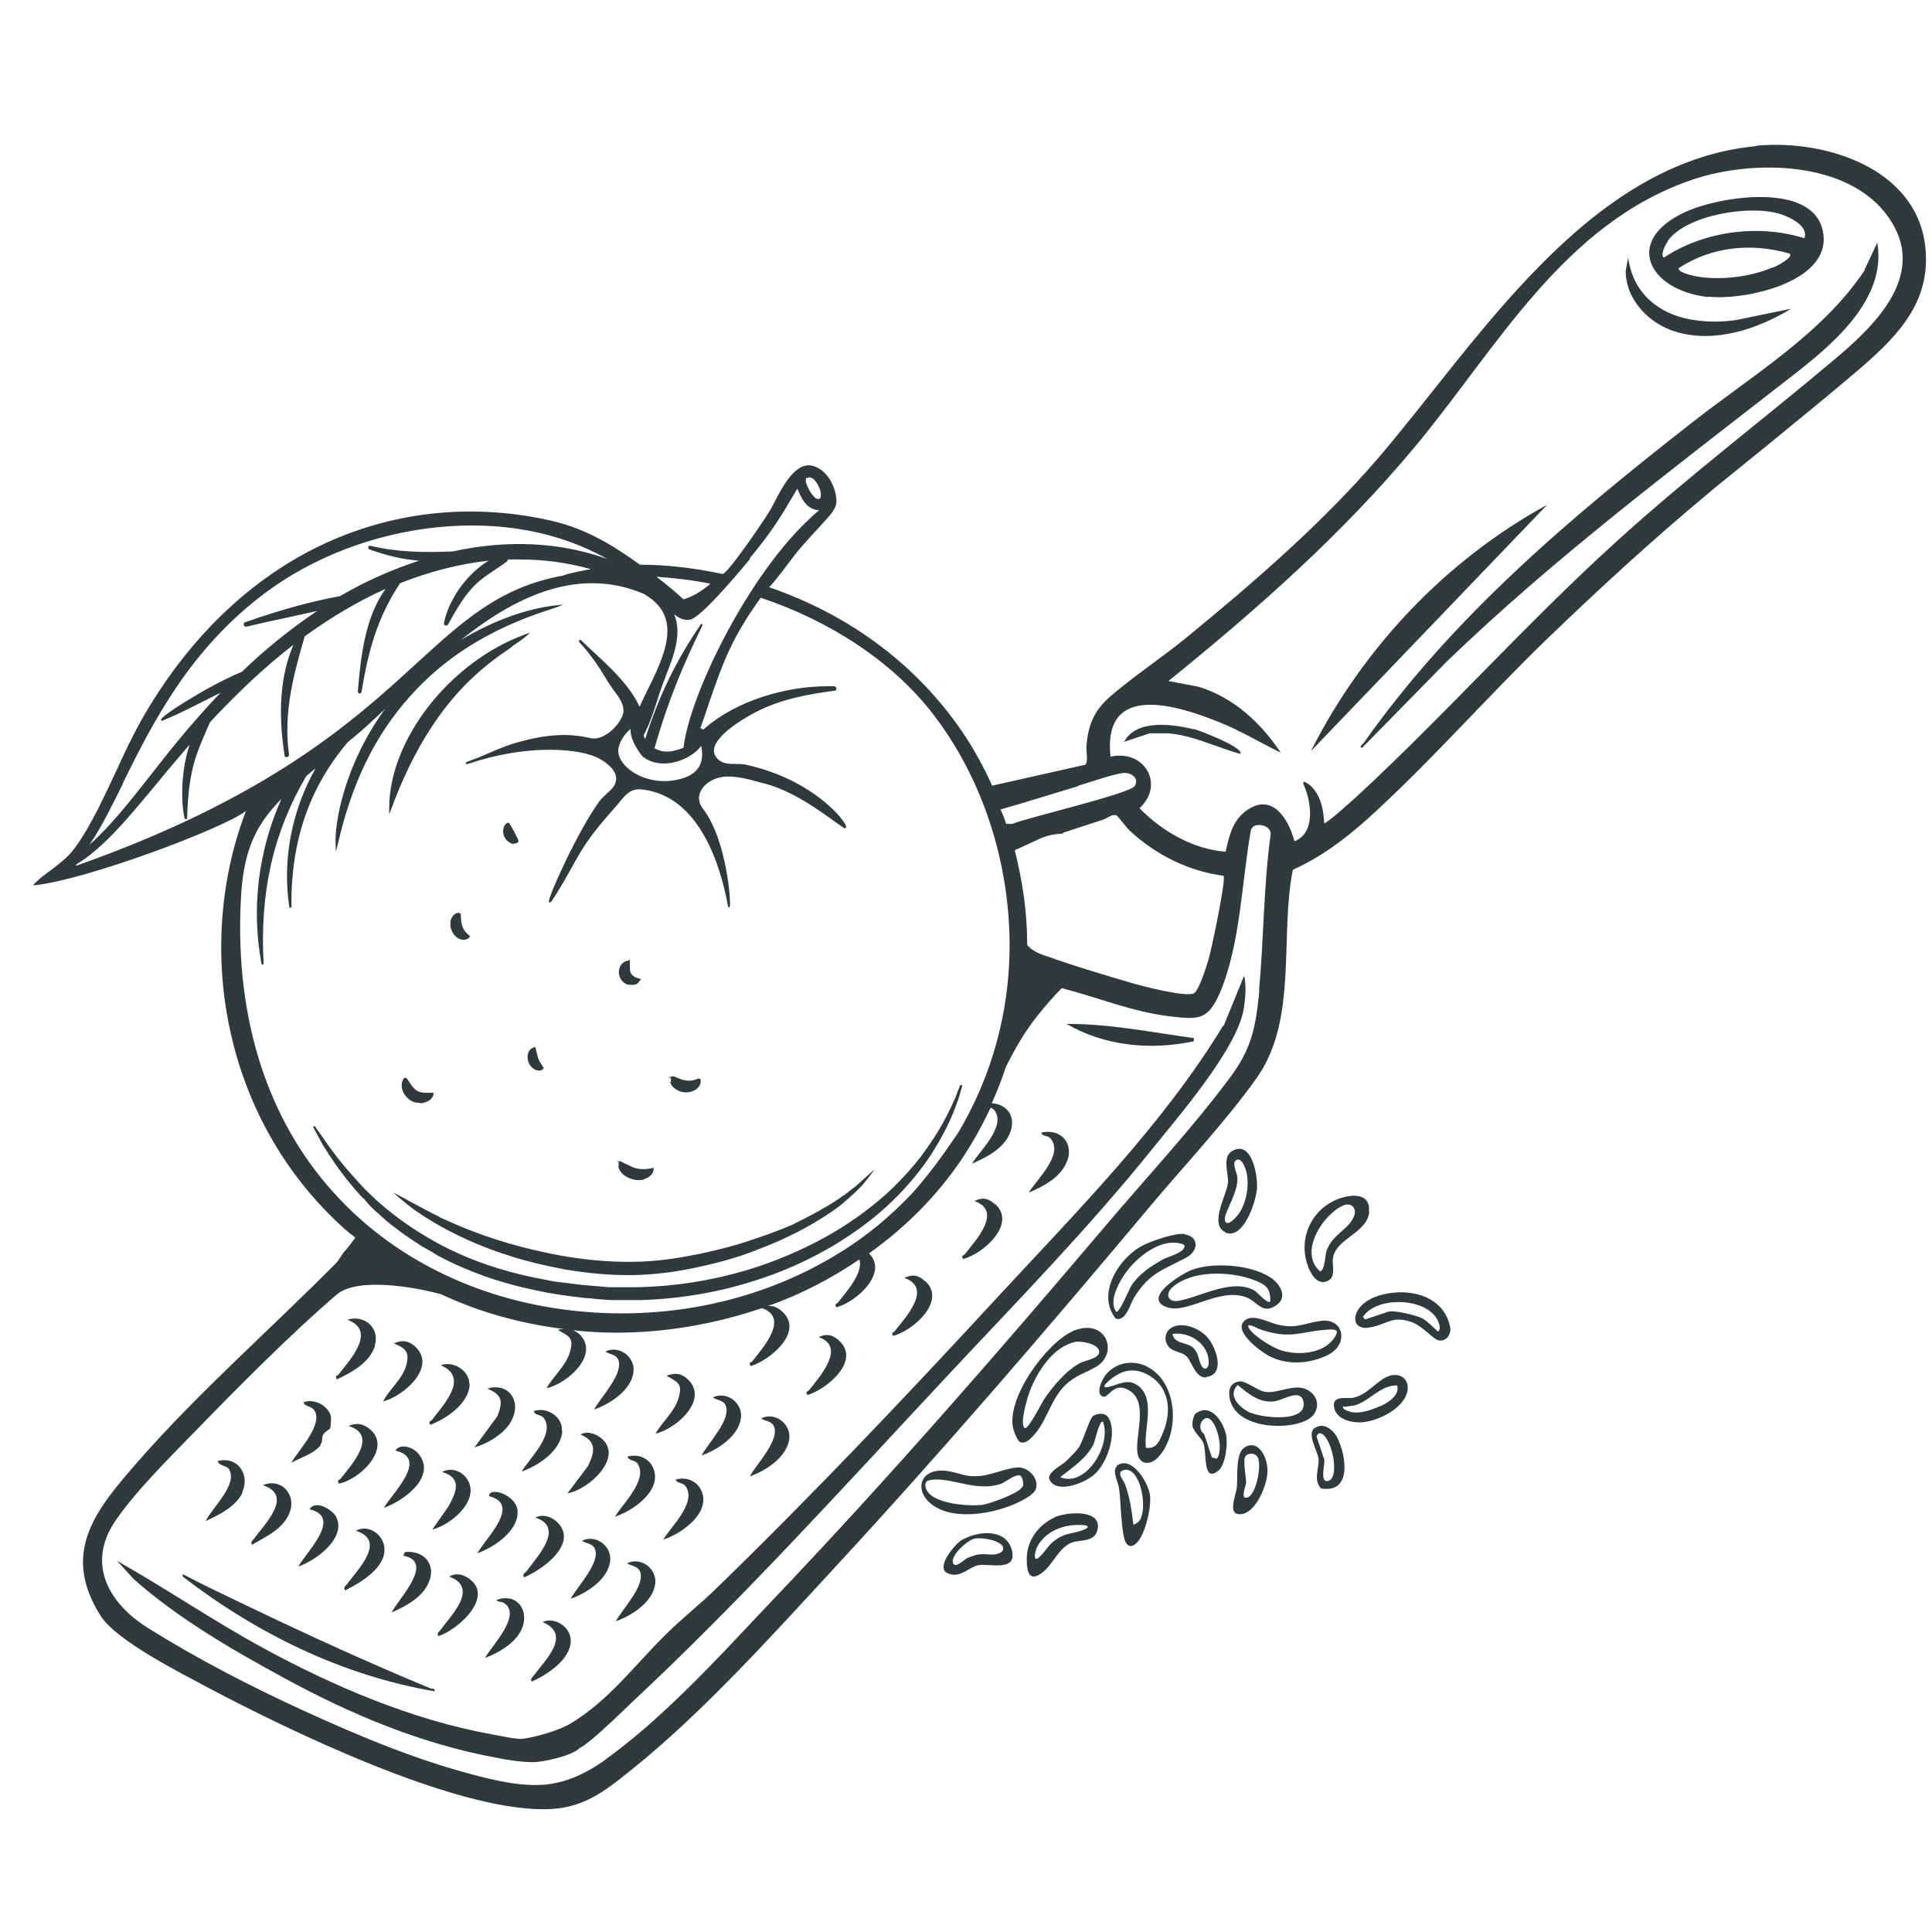 <svg viewBox="0 0 48 48" xmlns="http://www.w3.org/2000/svg" data-name="—ÎÓÈ_1" id="_ÎÓÈ_1">
  <defs>
    <style>
      .cls-1 {
        fill: #2e3a3c;
      }
    </style>
  </defs>
  <path d="M13.38,26.6s.02,0,.02,0c.04,0,.08-.02.1-.05.02-.02,0-.03-.02-.06l-.02-.03c-.07-.11-.09-.16-.11-.24,0-.03-.02-.07-.03-.11,0,0,0-.01,0-.02,0-.02-.01-.04-.02-.06l-.02-.04v.03s-.07.02-.09.04c-.05.04-.12.16-.06.33.06.15.18.21.27.21Z" class="cls-1"></path>
  <path d="M15.62,24.46s.06.01.09.01c.04,0,.09-.01.12-.03h0s.06-.05.07-.09h.04s-.05-.04-.05-.04t-.02,0s-.05-.02-.06-.02c-.17-.07-.16-.18-.16-.28,0-.04,0-.07,0-.11v-.06s-.04.03-.04.03c-.04,0-.07.01-.1.03-.11.06-.18.23-.1.4.04.08.11.14.2.17Z" class="cls-1"></path>
  <path d="M11.43,22.71h0s0-.02,0-.02c0-.01-.01-.01-.02-.01h0s-.01,0-.02,0h-.03,0s-.04.02-.06.03c-.07.05-.12.15-.11.26,0,.14.08.27.19.34.05.03.1.04.14.04.09,0,.14-.06.15-.07.01-.02,0-.03-.02-.05-.01,0-.03-.02-.05-.04-.12-.12-.14-.25-.15-.41,0-.04,0-.07,0-.08Z" class="cls-1"></path>
  <path d="M16.65,26.88c.02.09.1.17.21.22.06.03.13.04.19.04.08,0,.15-.02.22-.06.19-.12.13-.27.13-.27h0s0-.01,0-.01c-.01,0-.02,0-.05,0-.01,0-.04.01-.06.02-.21.07-.35,0-.46-.04-.04-.02-.08-.04-.12-.04h0s-.11.04-.11.04h.07s0,.07,0,.1Z" class="cls-1"></path>
  <path d="M10.43,27.41c.09,0,.16-.03.22-.06.08-.05.12-.12.12-.18v-.02s-.02,0-.02,0c-.01,0-.03,0-.08,0-.01,0-.02,0-.03,0-.27.01-.34-.07-.46-.25l-.02-.03s-.05-.08-.07-.09h-.02s-.02,0-.02,0c-.05.04-.07.11-.07.2,0,.11.07.26.22.36.08.05.16.06.23.06Z" class="cls-1"></path>
  <path d="M15.36,28.99c.03.1.11.2.23.26.08.04.18.07.27.07.06,0,.11,0,.16-.03h0c.22-.08.22-.23.22-.24v-.03h-.03s-.23.06-.43,0c-.1-.03-.34-.16-.37-.17h0s-.08,0-.08,0l.04.02s0,.07,0,.11Z" class="cls-1"></path>
  <path d="M12.75,20.96s.01,0,.02,0c.05,0,.09-.02.11-.05h0s0-.02,0-.02c0-.03-.19-.4-.24-.45h0s-.01,0-.01,0c-.04,0-.08.04-.1.08-.04.08-.04.18,0,.27.06.12.16.17.23.18Z" class="cls-1"></path>
  <path d="M12.72,16.06c.15-.1.28-.19.36-.26l.09-.08-.12.04c-1.87.68-3.39,2.62-3.38,4.33v.14l.05-.13c.98-2.66,2.3-3.55,3-4.03Z" class="cls-1"></path>
  <path d="M9.01,29.75s.05.05.07.08c.02.02.05.05.07.08.05.05.09.1.15.15.03.03.06.06.1.09.13.12.27.25.43.36.16.13.34.25.54.38l.12.08.11.06c.09.05.18.1.27.16.09.05.17.09.27.14.05.02.1.05.15.07.62.29,1.3.51,2.03.66.36.08.77.14,1.23.19.08,0,.15.01.23.02.14.01.29.03.44.03h.04c.09,0,.18,0,.27,0,.06,0,.13,0,.19,0,.07,0,.14,0,.21,0,.93-.03,1.86-.18,2.75-.46.72-.22,1.42-.53,2.07-.92.54-.33,1.02-.69,1.42-1.08.33-.32.62-.66.88-1.03.43-.64.62-1.11.73-1.42.04-.1.06-.19.08-.25,0-.03.02-.05.02-.07l.03-.1-.05-.02-.09.23h0c-.02.06-.05.13-.08.19-.13.29-.35.75-.8,1.35-.27.35-.57.67-.9.97-.43.38-.91.72-1.42,1.01-.64.36-1.33.65-2.03.86-.88.26-1.78.4-2.69.42-.08,0-.16,0-.24,0-.04,0-.08,0-.13,0-.08,0-.17,0-.25,0h-.11s-.69-.06-.69-.06c-.16-.02-.32-.04-.48-.06l-.17-.02-.61-.12c-.73-.16-1.41-.39-2.02-.69-.48-.24-.94-.52-1.39-.87-.05-.04-.1-.08-.15-.12-.13-.11-.25-.21-.35-.31l-.21-.2-.18-.2c-.46-.5-.7-.85-.85-1.07-.15-.21-.2-.28-.2-.29l-.04.03.21.39.04.07c.17.27.42.67.87,1.18.04.04.08.09.12.13Z" class="cls-1"></path>
  <path d="M10.93,30.24c-.06-.03-.11-.06-.16-.08-.12-.06-.23-.12-.32-.17l-.17-.09s-.09-.05-.13-.07c-.14-.08-.2-.11-.2-.11l-.18-.09.15.13s.06.05.22.18c.24.19.51.36.83.54.54.3,1.11.54,1.75.74.41.13.85.23,1.32.32.54.09,1.06.14,1.57.14.03,0,.06,0,.1,0,.56-.01,1.13-.08,1.77-.23.5-.11.97-.25,1.38-.42.67-.25,1.26-.56,1.78-.91.1-.07.19-.13.27-.2.03-.02.05-.04.07-.06.05-.04.1-.08.14-.12.04-.04.07-.07.11-.1.07-.07.13-.13.18-.18.13-.15.18-.22.18-.22l.14-.19-.18.16s-.06.06-.21.19c-.04.04-.1.09-.17.14-.04.03-.09.07-.14.11-.03.02-.07.05-.1.07-.11.08-.25.17-.4.26-.02.01-.04.02-.06.03-.03.02-.07.04-.1.06l-.18.1c-.11.06-.24.12-.37.19l-.14.07-.12.05c-.08.03-.16.07-.25.1l-.27.1-.29.1c-.43.15-.88.27-1.36.37-.45.09-1.04.2-1.72.2h-.05c-.54,0-1.08-.05-1.66-.15-.44-.08-.87-.18-1.33-.31-.81-.24-1.36-.49-1.71-.65Z" class="cls-1"></path>
  <path d="M43.63,3.63c-4.2.4-6.9,4.84-9.38,7.74-1.39,1.62-3.1,3.1-4.76,4.46-.61.5-1.31.96-1.89,1.46-.43.37-.57.73-.61,1.28,0,.11.05.37-.03.43l-2.31.52c-.21-.47-.46-.92-.75-1.35-1.13-1.65-2.78-2.89-4.79-3.58.07-.07.22-.25.58-.73.1-.13.18-.23.21-.26.19-.22.35-.39.47-.52.3-.33.42-.45.41-.66-.02-.35-.24-.76-.6-.85-.03,0-.06-.01-.09-.01-.37,0-.66.55-.85.92-.05.1-.1.19-.14.25-.24.38-1.03,1.53-1.15,1.53h0c-.7-.15-1.39-.23-2.05-.23-.49-.35-1.23-.87-2.19-1.09-1.92-.44-3.85-.25-5.59.54-1.87.85-3.47,2.39-4.63,4.45-.22.4-.42.82-.6,1.22-.15.32-.3.64-.46.96-.18.34-.37.7-.62,1.02-.15.19-.33.32-.52.47-.14.1-.29.21-.42.34l-.05.05h.07c1.27-.14,4.62-1.39,5.22-1.84-.66,1.72-.79,3.68-.38,5.51.43,1.92,1.42,3.61,2.84,4.88.08.07.17.14.26.21-.1.12-.18.25-.29.36,0,.01-.15.22-.17.25-1.64,1.66-3.41,3.2-4.95,4.96-1.03,1.18-1.93,2.25-.91,3.84.4.61,1.97,1.4,2.66,1.77,2.04,1.08,6.08,3.03,8.34,3.02.96,0,1.48-.42,2.19-.99,1.76-1.41,3.54-3.39,5.08-5.06,2.67-2.89,5.28-5.93,7.81-8.95.84-1,1.9-2.13,2.64-3.18,1.02-1.45.56-3.51.89-5.16.7-.32,1.28-.75,1.85-1.26,1.53-1.38,2.97-3.03,4.47-4.48,1.32-1.27,2.67-2.51,4.07-3.67l.08-.07s2.4-1.93,3.57-2.93c.87-.75,1.71-1.55,1.69-2.79-.02-2.15-2.4-2.96-4.21-2.79ZM26.79,19.52c.31-.09.78-.26,1.08-.31.22-.04.45.12.32.32-.12.19-2.73.8-3.04.94-.01,0-.08,0-.15,0-.04-.12-.09-.24-.14-.36.51-.14,1.59-.48,1.93-.58ZM25.2,21.13c.17-.08.63-.29.63-.29.17-.08.36-.12.58-.13,0,0,0-.01,0-.02.34-.11.67-.22,1.01-.33.09-.03.22-.15.32-.1.05.03.25.31.33.38.65.6,1.45,1,2.33,1.12.06.12-.3,1.82-.37,2.06-.05.17-.24.79-.37.86-.2.1-1.28-.18-1.55-.26-.22-.06-1.56-.46-2.06-.65-.15-.04-.29-.1-.41-.18,0,0,0,0,0,0-.05-.03-.08-.08-.12-.11,0,0,0-.02,0-.03,0-.8-.12-1.58-.31-2.33ZM20.05,11.88s.04-.02.06-.02c.04,0,.08.02.12.06.12.12.2.36.15.45,0,.01-.03.04-.09.02-.07-.02-.24-.26-.27-.43,0-.05,0-.08.02-.09ZM18.62,13.88c.6-.73.77-1.03,1.19-1.74.11.26.22.51.54.54-.08.06-.21.18-.31.28-1.45,1.38-2.89,4.24-3.06,5.62-.25.09-.47.15-.72.01.34-1.19.72-2.09,1.2-3.07l-.04-.02c-.62.9-1.06,1.81-1.39,2.86-.02-.03-.03-.06-.04-.09.15-.28.25-.59.35-.9.02-.07.04-.14.07-.21.04-.13.09-.25.14-.39.19-.48.4-1.03.2-1.51.13.11.29.18.44.12.32-.14,1.26-1.27,1.45-1.5ZM19.05,14.59h0s0,0,0,0h0ZM15.99,18.81c.17.14.43.19.71.14.3-.06.58-.22.72-.42.09.42-.07.69-.47.81-.56.17-1.09-.01-1.37-.27-.17-.16-.25-.34-.21-.5.04-.17.16-.35.3-.46,0,0,0,.01,0,.02-.03.22.23.61.32.69ZM15.77,18.02s0,0,0,0c0,0,0,0,0,0h0ZM16.62,15.09h0s0,0,0,0c0,0,0,0,0,0ZM17.64,14.51c-.23.2-.45.32-.66.38-.19-.18-.4-.35-.67-.56.44.03.88.08,1.33.17ZM3.05,19.46c.73-1.47,1.64-3.31,3.54-4.73,1.19-.89,2.71-1.47,4.27-1.63,1.57-.16,3.03.11,4.23.79-1.15-.42-2.48-.49-3.84-.19-.74.03-1.37.02-2.05-.14-.02,0-.05,0-.05.03,0,.02,0,.05.03.06.41.15.83.25,1.23.28-.67.22-1.33.51-1.96.88-.71.13-1.48.34-2.36.65-.03,0-.04.04-.03.07,0,.03.03.04.06.04.34-.08.69-.16,1.03-.23.24-.05.49-.11.73-.16-.63.42-1.28.94-1.87,1.51-.53.22-1.07.54-1.35.71-.26.16-.68.43-.66.49.01.03.05.02.07,0,.29-.12.48-.21.99-.47.12-.06.26-.13.42-.21-.69.72-1.25,1.42-1.74,2.05-.54.69-1.02,1.29-1.52,1.73.28-.4.54-.93.84-1.53ZM1.89,21.48c.68-.41,1.28-1.14,2.02-2.03.25-.31.52-.62.8-.95-.29.88-.16,1.8-.11,1.85h.01s.02,0,.02,0c.02,0,.02-.03.02-.05.03-1.13.23-1.57.43-2.04.04-.1.09-.21.14-.32.69-.74,1.38-1.39,2.07-1.92-.32.74-.39,1.66-.22,2.75,0,.03.03.05.06.04.03,0,.05-.03.05-.06-.15-1.08.14-2.07.39-2.94.65-.47,1.32-.87,2.01-1.18-.52.71-.62,1.73-.69,2.55,0,.02.01.04.04.05.02,0,.04-.01.05-.03.17-1.03.39-1.85.96-2.71.73-.29,1.47-.48,2.2-.56-.53.32-.99.95-1.11,1.55,0,.03,0,.05.04.06.02,0,.05,0,.06-.02.49-.91.72-1.06,1.13-1.34.09-.06.2-.13.32-.22.02-.01.03-.03.04-.06.1,0,.2,0,.29,0,.61,0,1.2.08,1.77.24-.22.04-.58.11-.69.16-1.56.28-2.48,1.12-3.64,2.18-1.54,1.41-3.64,3.33-8.46,5.03ZM8.29,29.63c-1.64-1.81-2.44-4.3-2.31-7.19.05-1.21.31-1.88,1.01-2.59-.58,1.31-.75,2.73-.49,4.11h.05c-.1-1.8.24-3.28,1.06-4.68.08-.07.16-.13.23-.19-.6,1.06-.83,2.29-.65,3.46h.05c-.02-1.64.44-2.98,1.4-4.11.39-.32.56-.48.93-.83-1,1.36-1.27,2.84-1.23,3.38v.17s.05-.17.05-.17c.34-1.51.92-2.71,1.78-3.67.87-.99,2.01-1.7,3.47-2.17.13-.04.18-.06.18-.06l.18-.07-.19.02c-.74.08-1.6.4-2.36.86,1.18-.94,2.83-1.9,4.58-1.13,0,0,0,.02.02.02.92.56.46,1.51,0,2.43-.06.12-.11.23-.16.34-.24-.52-.68-.93-1.11-1.33-.12-.11-.24-.22-.35-.33h-.01s-.03,0-.03,0h0s-.01.04,0,.05c.29.31.52.66.72,1,.04.06.08.12.13.19.14.18.29.39.24.59-.07.28-.48.68-.8.61-.56-.13-1.09-.1-1.81.1-.26.07-.52.18-.77.29-.18.08-.36.15-.53.21,0,0,0,0,0,0l.02.05h0c1.5-.51,2.67-.38,3.12-.22.18.06.5.24.58.47.03.09.02.17-.02.26-.04.08-.12.15-.2.22-.06.06-.13.12-.18.19-.54.74-1.29,2.41-1.25,2.49v.02s.02,0,.02,0c0,0,0,0,0,0,.02,0,.03-.01.05-.04.22-.33.35-.57.48-.8.23-.42.42-.78,1.1-1.53.03-.04.07-.08.1-.12.13-.16.26-.32.48-.32.01,0,.03,0,.04,0,1.52.13,2.02,2.05,2.17,2.87,0,.03.01.06.03.06h.02s0-.01,0-.01c.04-.07-.07-1.66-.66-2.43-.1-.13-.13-.27-.08-.4.06-.17.24-.32.47-.38.31-.08.71.03,1.03.12.04.01.08.02.12.03.69.19,1.27.61,1.84,1.02l.1.07s.04.03.06.01c0,0,.02-.01.01-.04-.02-.15-.84-1.17-2.48-1.53-.08-.02-.17-.02-.26-.02-.15,0-.29,0-.41-.09-.1-.08-.14-.17-.13-.27.04-.4.9-.86,1.08-.95.61-.31,1.31-.43,1.92-.51.03,0,.04-.03.04-.05,0-.03-.02-.05-.05-.06-.06,0-.12,0-.18,0-.96,0-2.23.32-3.08,1.08-.02-.02-.05-.03-.07-.04.08-.22.15-.42.21-.61.36-1.04.56-1.61,1.29-2.63,1.76.59,3.27,1.6,4.25,2.85,1.61,2.06,2.28,4.96,1.76,7.56-.21,1.06-.59,2.02-1.11,2.89-.35.52-.71,1.02-1.13,1.49-.53.56-1.13,1.07-1.82,1.49-1.95,1.21-4.34,1.71-6.72,1.42-2.32-.28-4.39-1.31-5.83-2.91ZM31.29,24.6c-.09.89-.18,1.44-.73,2.17-.91,1.23-2.09,2.5-3.09,3.68-2.67,3.15-5.43,6.32-8.28,9.31-.39.41-.78.83-1.17,1.24-.64.67-1.3,1.33-2,1.94-.34.29-.69.57-1.05.83-.35.24-.75.45-1.18.53-.08.02-.17.03-.26.04-.54.04-1.07-.07-1.59-.2-1.52-.38-2.98-.99-4.4-1.64-1.33-.61-2.65-1.29-3.89-2.07-.96-.61-1.49-1.58-.8-2.62.49-.73,1.32-1.55,1.94-2.19,1.09-1.12,2.4-2.45,3.58-3.46.5-.43,1.93-.19,2.6,0,.96.45,1.99.73,3.05.86-.05,0-.1,0-.16.02.29.17.4.19.3.55-.1.35-.41.59-.58.9.5-.11,1.31-.81.84-1.32-.06-.06-.12-.09-.18-.12.36.04.71.06,1.07.06,1.19,0,2.41-.2,3.62-.61.69.24.03.98-.24,1.32-.03.04-.1.02-.04.12.47-.14,1.31-.83.81-1.33-.12-.12-.25-.18-.39-.16.83-.29,1.59-.69,2.28-1.16.11.33-.33.81-.53,1.07-.03.04-.1.02-.04.12.49-.13,1.3-.85.81-1.34.9-.64,1.67-1.41,2.29-2.32.28-.42.52-.85.73-1.3.03.01.07.03.1.07.29.4-.37,1-.56,1.32.37-.16.8-.38.95-.78.15-.4-.09-.7-.46-.72.13-.29.25-.59.35-.9.22-.44.46-.87.79-1.28.19-.24.39-.47.6-.68.89.23,1.76.59,2.68.7.7.08.95.11,1.25-.59.51-1.2.54-2.77.77-4.05l.05-.07c.14-.1.45-.02.44.19-.18,1.28-.17,2.59-.29,3.88ZM45.65,8.87c-1.86,1.57-3.73,2.98-5.54,4.63-2.21,2.01-4.19,4.24-6.36,6.25-.1.09-.8.73-.85.7-.02-.32-.07-.64-.3-.89-.06-.07-.29-.24-.2-.04.18.41.29,1.18-.24,1.38-.15-.56-.55-1.21-1.18-.77-.36.25-.44.64-.53,1.03-.81-.06-1.58-.51-2.14-1.08.64-.59.12-1.47-.72-1.28-.2-1.87,1.66-1.28,2.72-.85.52.21,1,.5,1.51.75-.49-.74-1.18-1.38-2.05-1.64l-.74-.14c2.2-1.78,4.33-3.66,6.14-5.84,2.02-2.43,3.68-5.54,6.89-6.62,1.48-.5,3.87-.48,4.86.94.97,1.38-.27,2.62-1.27,3.47Z" class="cls-1"></path>
  <path d="M26.64,33.08c-.66.3-1.67,1.7-1.46,2.44.02.07.1.27.15.3.15.09.33-.13.42-.24.28-.36.38-.85.73-1.18.26-.24.45-.27.73-.43.61-.33.28-1.27-.58-.89ZM26.86,33.85c-.37.19-.7.59-.93.93-.05.08-.39.75-.47.7-.14-.08.07-.77.12-.9.18-.49.58-1.12,1.13-1.24.15-.03.58.04.6.24.01.17-.33.21-.46.28Z" class="cls-1"></path>
  <path d="M25.58,37.17s.11-.09.14-.14c.12-.25-.12-.54-.38-.57-.25-.02-.67.18-.99.21-.33.03-.45-.05-.74-.11-.79-.16-.96.54-.35.89.62.36,1.77.1,2.33-.29ZM22.99,36.88c.01-.11.12-.11.21-.12.5-.03,1.07.3,1.66.11.11-.04.4-.28.5-.2.04.03.07.17.06.23-.02.18-.79.44-.97.48-.33.06-1.46-.01-1.46-.49Z" class="cls-1"></path>
  <path d="M29.61,31.55c-.26.1-1.26.71-.61.93.5.17,1.29-.5,1.96-.25.28.1.4.45.76.19.28-.2.08-.52-.14-.67-.47-.33-1.44-.4-1.97-.2ZM31.15,31.8c.28.11.42.19.41.53-.06.09-.32-.23-.4-.27-.56-.31-1.34.17-1.89.26-.25.04-.33-.17-.14-.34.49-.43,1.44-.4,2.02-.18Z" class="cls-1"></path>
  <path d="M28.5,33.95c-.35-.17-.77-.11-1.03.21-.09.11-.27.48-.06.54.13.04.25-.37.62-.17.56.3.11,1.24.25,1.65.09.24.34.19.49.03.55-.58.51-1.87-.28-2.26ZM28.89,35.6c-.08.2-.16.41-.42.37-.06-.46.25-1.2-.19-1.54-.27-.2-.49-.02-.75.03-.05.01-.12.02-.08-.06.31-.31.64-.47,1.06-.25.54.29.61.9.39,1.43Z" class="cls-1"></path>
  <path d="M34.01,30.12c.06-.53-.51-.45-.84-.3-.65.3-.93,1.04-.65,1.7.07.16.21.39.43.32.27-.09.13-.41.17-.6.09-.48.84-.6.9-1.13ZM32.95,31.11c-.02.07-.05.51-.16.47-.53-.47.08-1.41.58-1.63.21-.09.36.08.26.29-.14.32-.54.43-.68.86Z" class="cls-1"></path>
  <path d="M26.2,37.7c-.41.19-.7.59-.69,1.05,0,.34.08.57.41.3.25-.2.39-.61.72-.73.21-.07.57,0,.63-.33.1-.5-.77-.43-1.08-.29ZM26.96,37.99c-.25.12-.44.07-.71.25-.2.13-.28.31-.43.45-.17.15-.11-.17-.03-.3.25-.41.75-.55,1.2-.49.07.04.02.07-.03.09Z" class="cls-1"></path>
  <path d="M31.79,32.92c-.24-.04-.62-.28-.84-.13-.37.25.37.79.58.9.45.23.97.2,1.43-.01.57-.26.44-.96-.17-.86-.4.06-.56.19-1,.1ZM33.07,33.03c.18,0,.17.07.08.21-.27.4-.9.44-1.32.31-.22-.07-.69-.36-.8-.55-.1-.17.21,0,.23.01.83.3,1.05.05,1.81.02Z" class="cls-1"></path>
  <path d="M34.06,32.27c-.5.24-.53.8-.03.71.43-.07.56-.31,1.05-.13.27.1.52.42.66.45.19.04.32-.15.29-.32-.17-.9-1.27-1.04-1.98-.71ZM35.71,33.07s-.26-.26-.38-.32c-.14-.07-.71-.21-.84-.16l-.57.19-.06-.06c.35-.55,1.72-.49,1.9.19.01.04.03.16-.05.17Z" class="cls-1"></path>
  <path d="M29.44,30.66c-.22-.04-.83.17-1.04.28-.6.3-1.17,1.21-.68,1.82.25.09.36-.37.46-.53.39-.62.71-.67,1.3-.99.31-.17.3-.52-.04-.57ZM28.89,31.29c-.3.17-.59.36-.78.65-.07.11-.29.68-.38.65-.18-.25.04-.67.19-.9.29-.44.94-.98,1.49-.77.12.17-.41.31-.52.37Z" class="cls-1"></path>
  <path d="M30.44,30.62c.45.2.77-.77.79-1.1.02-.34-.14-1.21-.62-.92-.25.15-.09.54-.1.77-.02.3-.48,1.05-.07,1.24ZM30.74,29.24c-.01-.11-.15-.36-.02-.42.1-.05.17.09.2.16.15.34.07.87-.14,1.17-.06.09-.33.39-.35.14,0-.2.35-.69.31-1.05Z" class="cls-1"></path>
  <path d="M32.48,34.53c-.32-.17-.72.1-1.05.05-.19-.03-.48-.28-.63-.26-.23.03-.29.2-.25.41.12.74,1.38.83,1.92.55.32-.16.35-.57.01-.75ZM31.06,35.1c-.25-.12-.58-.42-.31-.69.27.22.56.47.94.4.21-.04.62-.31.69,0,.13.55-1.03.42-1.33.28Z" class="cls-1"></path>
  <path d="M27.14,35.2c-.06.04-.23.59-.33.75-.09.13-.21.24-.32.35-.15.14-.6.33-.35.55.24.22.82-.02,1.04-.21.32-.27.58-1.01.37-1.4-.08-.15-.28-.14-.41-.05ZM26.34,36.7c.31-.25.64-.45.83-.82.03-.07.15-.61.23-.56.23.55-.41,1.65-1.06,1.38Z" class="cls-1"></path>
  <path d="M34.45,34.21c-.29.14-.5.46-.85.52-.12.02-.47-.06-.46.18.01.36.47.46.76.42.36-.05.85-.29,1.02-.63.18-.37-.1-.66-.47-.49ZM34.3,34.93c-.27.12-.66.26-.92.07-.04-.1,0-.04.06-.05.07-.02.17-.02.24-.04.38-.13.61-.49,1.03-.49.08.23-.22.43-.4.51Z" class="cls-1"></path>
  <path d="M27.75,36.43c-.13.1.03.4.05.53.05.3.05,1.19.18,1.38.1.15.25.03.32-.08.17-.23.33-.89.26-1.17-.07-.31-.46-.94-.82-.67ZM28.35,37.72c-.04.07-.11.14-.19.16-.05-.37-.08-.65-.21-1.01-.03-.08-.22-.28-.05-.34.41-.14.61.86.44,1.19Z" class="cls-1"></path>
  <path d="M23.93,38.24c-.2.1-.71.72-.38.85.3.13.52-.15.74-.2.25-.06.95.17.86-.33-.11-.58-.8-.54-1.21-.32ZM24.91,38.53c-.17.17-.41.04-.65.1-.07.02-.16.05-.23.08-.08.04-.33.3-.36.09-.02-.18.35-.52.53-.57.19-.05.83.06.71.3Z" class="cls-1"></path>
  <path d="M30.9,35.98c-.2.14-.15.72-.17.96-.02.22-.25.7.09.68.39-.02.68-.76.67-1.09,0-.32-.23-.81-.6-.55ZM30.96,37.21c-.14.02,0-.32,0-.38,0-.14-.1-.6,0-.67.09-.07.23-.06.29.05.1.19-.04.97-.28,1Z" class="cls-1"></path>
  <path d="M29.97,34.21c.48-.06.25-.72.04-.97-.19-.23-.63-.42-.91-.25-.12.07-.17.22-.13.35.09.28.38.21.52.37.12.13.22.54.48.51ZM29.13,33.14c.44-.06.91.26.9.72,0,.13-.1.21-.18.07-.08-.14-.06-.29-.19-.43-.15-.16-.49-.1-.53-.36Z" class="cls-1"></path>
  <path d="M32.67,35.47c-.22.15.07.58.09.78.02.21-.14.52.06.73.77.13.63-.8.41-1.25-.09-.19-.34-.41-.56-.25ZM33.01,36.79c-.24.08-.08-.44-.11-.53l-.19-.57s.03-.1.1-.08c.27.07.49,1.08.2,1.18Z" class="cls-1"></path>
  <path d="M29.72,35.1c-.07.05-.11.26-.09.34.05.17.22.28.27.42.09.23-.03,1.01.38.67.17-.15.23-.68.18-.89-.07-.32-.38-.79-.74-.53ZM30.22,36.24l-.11-.03c-.07-.19-.12-.38-.19-.57,0-.02-.06-.05-.08-.1-.05-.12,0-.27.13-.31.25-.02.45.8.26,1.01Z" class="cls-1"></path>
  <path d="M30.39,25.48c-1.5,2.47-3.63,4.61-5.59,6.73-2.27,2.46-4.6,4.92-7.01,7.26-.41.4-.86.75-1.26,1.15-.79.78-1.37,1.59-2.32,2.18-.3.19-.87.35-1.22.4-.16.02-.59-.08-.77-.11-1.98-.36-3.93-1.19-5.69-2.15-1.23-.67-2.4-1.47-3.62-2.16l.41.45c1.09.97,2.45,1.76,3.74,2.46,1.65.9,3.41,1.64,5.27,1.98.3.06.61.11.92.11.24,0,.99-.16,1.16-.36.05-.01.16-.1.3-.21.33-.28.81-.74.95-.88,2.73-2.54,5.31-5.4,7.86-8.13,1.73-1.85,3.54-3.7,5.12-5.67.66-.82,2.09-2.47,2.26-3.46.04-.26.07-.57.01-.83l-.51,1.25Z" class="cls-1"></path>
  <path d="M10.8,42.03c0-.11-.06-.06-.1-.08-1.52-.63-3.01-1.31-4.49-2.02-.56-.27-1.12-.53-1.67-.82v.06c1.83,1.41,3.96,2.46,6.26,2.85Z" class="cls-1"></path>
  <path d="M29.66,25.87v-.08c-1.05-.14-2.1-.36-3.16-.35.95.55,2.09.66,3.16.43Z" class="cls-1"></path>
  <path d="M8.66,35.43c.75.22.08.96-.2,1.31-.03.04-.1.02-.04.12.52-.1,1.34-.89.76-1.36-.16-.13-.33-.16-.52-.07Z" class="cls-1"></path>
  <path d="M13.96,35.55c.03-.35-.38-.61-.7-.49.05.13.19.06.27.2.24.4-.38.98-.57,1.3.42-.15.97-.51,1.01-1Z" class="cls-1"></path>
  <path d="M11.66,34.39c.01-.34-.41-.59-.71-.47.72.3.07.98-.22,1.36-.03.04-.1.02-.04.12.41-.16.96-.53.98-1.01Z" class="cls-1"></path>
  <path d="M9.83,36.04c.83.2-.08,1.05-.29,1.42.49-.17,1.33-.78.85-1.35-.13-.15-.43-.26-.56-.08Z" class="cls-1"></path>
  <path d="M12.15,37.17c.81.21-.08,1.04-.29,1.42.4-.14,1.02-.55,1-1.04-.02-.41-.69-.62-.71-.39Z" class="cls-1"></path>
  <path d="M14.91,35.71c-.14-.1-.33-.16-.49-.07.41.17.36.43.19.78l-.51.68c.52-.08,1.44-.92.81-1.39Z" class="cls-1"></path>
  <path d="M9.51,34.82c.49-.12,1.32-.82.84-1.33-.16-.17-.35-.22-.56-.11.3.12.39.22.3.55-.09.33-.43.6-.58.9Z" class="cls-1"></path>
  <path d="M10.89,40.65c.52-.17,1.47-1.05.68-1.48-.13-.07-.27-.08-.41,0,.75.28.05.96-.22,1.33-.04.05-.09.07-.05.15Z" class="cls-1"></path>
  <path d="M15.85,36.38c.24.4-.38.98-.57,1.3.44-.14,1.16-.64.96-1.18-.1-.27-.38-.39-.65-.31.05.13.19.06.27.2Z" class="cls-1"></path>
  <path d="M13.21,41.78c.38-.17.97-.55.97-1.02,0-.34-.4-.6-.7-.46.74.31.06.95-.22,1.33-.04.05-.09.07-.05.15Z" class="cls-1"></path>
  <path d="M9.31,33.43c.14-.44-.27-.78-.68-.64.74.27.07.99-.22,1.36-.03.04-.1.02-.04.12.38-.18.81-.41.95-.84Z" class="cls-1"></path>
  <path d="M26.51,28.86c.18-.47-.17-.83-.64-.72.04.12.16.04.25.17.29.4-.37,1-.56,1.32.37-.16.8-.38.95-.78Z" class="cls-1"></path>
  <path d="M11.79,35.96c.34-.1.78-.36.93-.69.24-.49-.11-.93-.61-.77.37.16.39.31.25.68l-.57.78Z" class="cls-1"></path>
  <path d="M15.16,38.78c.04-.37-.36-.67-.7-.5.1.07.24.06.31.18.18.34-.44.97-.59,1.26.4-.14.94-.49.98-.95Z" class="cls-1"></path>
  <path d="M7.7,37.5c.81.2-.08,1.05-.29,1.42.42-.14,1.19-.69.95-1.22-.08-.18-.52-.45-.66-.21Z" class="cls-1"></path>
  <path d="M13.29,37.7c.76.24.06.97-.21,1.34-.04.05-.11.06-.06.15.37-.16,1.01-.59.99-1.04-.02-.32-.42-.61-.72-.44Z" class="cls-1"></path>
  <path d="M22.98,31.83c-.16-.15-.31-.18-.51-.08.71.25.03.98-.24,1.32-.03.04-.1.02-.04.12.5-.13,1.33-.87.8-1.36Z" class="cls-1"></path>
  <path d="M16.28,35.62c.5-.11,1.31-.81.84-1.32-.16-.17-.33-.21-.56-.12.29.17.4.19.3.55-.1.35-.41.59-.58.9Z" class="cls-1"></path>
  <path d="M7.21,37.54c.14-.44-.25-.83-.68-.64.78.25.04.97-.22,1.33-.04.05-.09.07-.05.15.36-.21.81-.41.95-.84Z" class="cls-1"></path>
  <path d="M6.02,37.07c.2-.45-.13-.9-.61-.77.03.12.21.11.27.19.26.37-.43.99-.57,1.3.33-.15.77-.37.92-.72Z" class="cls-1"></path>
  <path d="M12.33,39.75c.04.06.12.03.2.08.44.3-.32,1.07-.48,1.36.33-.12.74-.36.9-.69.23-.48-.11-.94-.61-.75Z" class="cls-1"></path>
  <path d="M8.58,39.51c.38-.19,1.01-.56.97-1.05-.02-.33-.39-.6-.71-.43.78.25.04.97-.22,1.33-.04.05-.09.07-.05.15Z" class="cls-1"></path>
  <path d="M10.98,36.57c.51.15.36.5.16.86l-.4.57c.49-.12,1.25-.78.83-1.3-.14-.17-.39-.24-.58-.13Z" class="cls-1"></path>
  <path d="M20.87,33.33c-.16-.16-.32-.21-.53-.11.69.24.03.98-.24,1.32-.03.04-.1.02-.04.12.47-.14,1.31-.83.81-1.33Z" class="cls-1"></path>
  <path d="M10.02,38.65c.79.15-.1,1.05-.29,1.41.35-.15.77-.38.92-.74.2-.45-.12-.81-.59-.76l-.04.09Z" class="cls-1"></path>
  <path d="M7.96,35.89c.07-.08.02-.16.07-.25.05-.08.14-.11.17-.15.02-.03.03-.26.02-.31-.08-.27-.42-.44-.68-.34.04.12.19.08.27.2.23.36-.41,1-.57,1.3.23-.13.56-.22.73-.44Z" class="cls-1"></path>
  <path d="M46.33,6.71c-1.06,1.59-2.79,2.61-4.28,3.78-3.02,2.36-5.95,4.82-8.17,7.97-.01.02-.13.09-.04.12l2.09-2.13c2.66-2.57,5.62-4.79,8.53-7.06,1.01-.78,2.43-1.93,2.18-3.36l-.32.68Z" class="cls-1"></path>
  <path d="M42.44,7.37c.89.1,3.03-.35,2.86-1.56-.18-1.32-2.57-.93-3.39-.56-1.59.7-.98,1.96.53,2.13ZM44.05,6.64c-.56.24-1.29.33-1.89.23-.09-.02-.49-.1-.45-.21.82-.54,1.82-.63,2.75-.36.12.09-.34.32-.41.35ZM41.43,5.99c.47-.66,2.07-.91,2.81-.67.24.08.7.3.59.6-1.13-.36-2.5-.18-3.49.48-.1-.06.04-.34.1-.41Z" class="cls-1"></path>
  <path d="M32.57,18.66l5.87-6.12c-2.52,1.38-4.58,3.56-5.87,6.12Z" class="cls-1"></path>
  <path d="M41.66,8.25c.96.28,2.02-.08,2.84-.58l-1.36.28c-.6.09-1.35.04-1.87-.28-.48-.29-.74-.72-.82-1.27l-.06.33c0,.73.6,1.33,1.27,1.52Z" class="cls-1"></path>
  <path d="M29.66,18.12c-.52-.13-1.43-.26-1.73.31l.63-.21s.4,0,.47,0c.62.05,1.19.35,1.79.51.07-.17-1.02-.58-1.16-.62Z" class="cls-1"></path>
  <path d="M16.78,36.75c.05.13.19.06.27.2.24.4-.38.98-.57,1.3.44-.14,1.16-.64.96-1.18-.1-.27-.38-.39-.65-.31Z" class="cls-1"></path>
  <path d="M16.28,39.34c.04-.37-.36-.67-.7-.5.1.07.24.06.31.18.18.34-.44.97-.59,1.26.4-.14.94-.49.98-.95Z" class="cls-1"></path>
  <path d="M18.41,35.22c.04-.37-.36-.67-.7-.5.1.07.24.06.31.18.18.34-.44.97-.59,1.26.4-.14.94-.49.98-.95Z" class="cls-1"></path>
  <path d="M15.74,34.08c.04-.37-.36-.67-.7-.5.1.07.24.06.31.18.18.34-.44.97-.59,1.26.4-.14.94-.49.98-.95Z" class="cls-1"></path>
  <path d="M19.61,35.74c.04-.37-.36-.67-.7-.5.1.07.24.06.31.18.18.34-.44.97-.59,1.26.4-.14.94-.49.98-.95Z" class="cls-1"></path>
  <path d="M24.72,29.92c-.16-.15-.31-.18-.51-.08.71.25.03.98-.24,1.32-.03.04-.1.02-.04.12.5-.13,1.33-.87.8-1.36Z" class="cls-1"></path>
</svg>